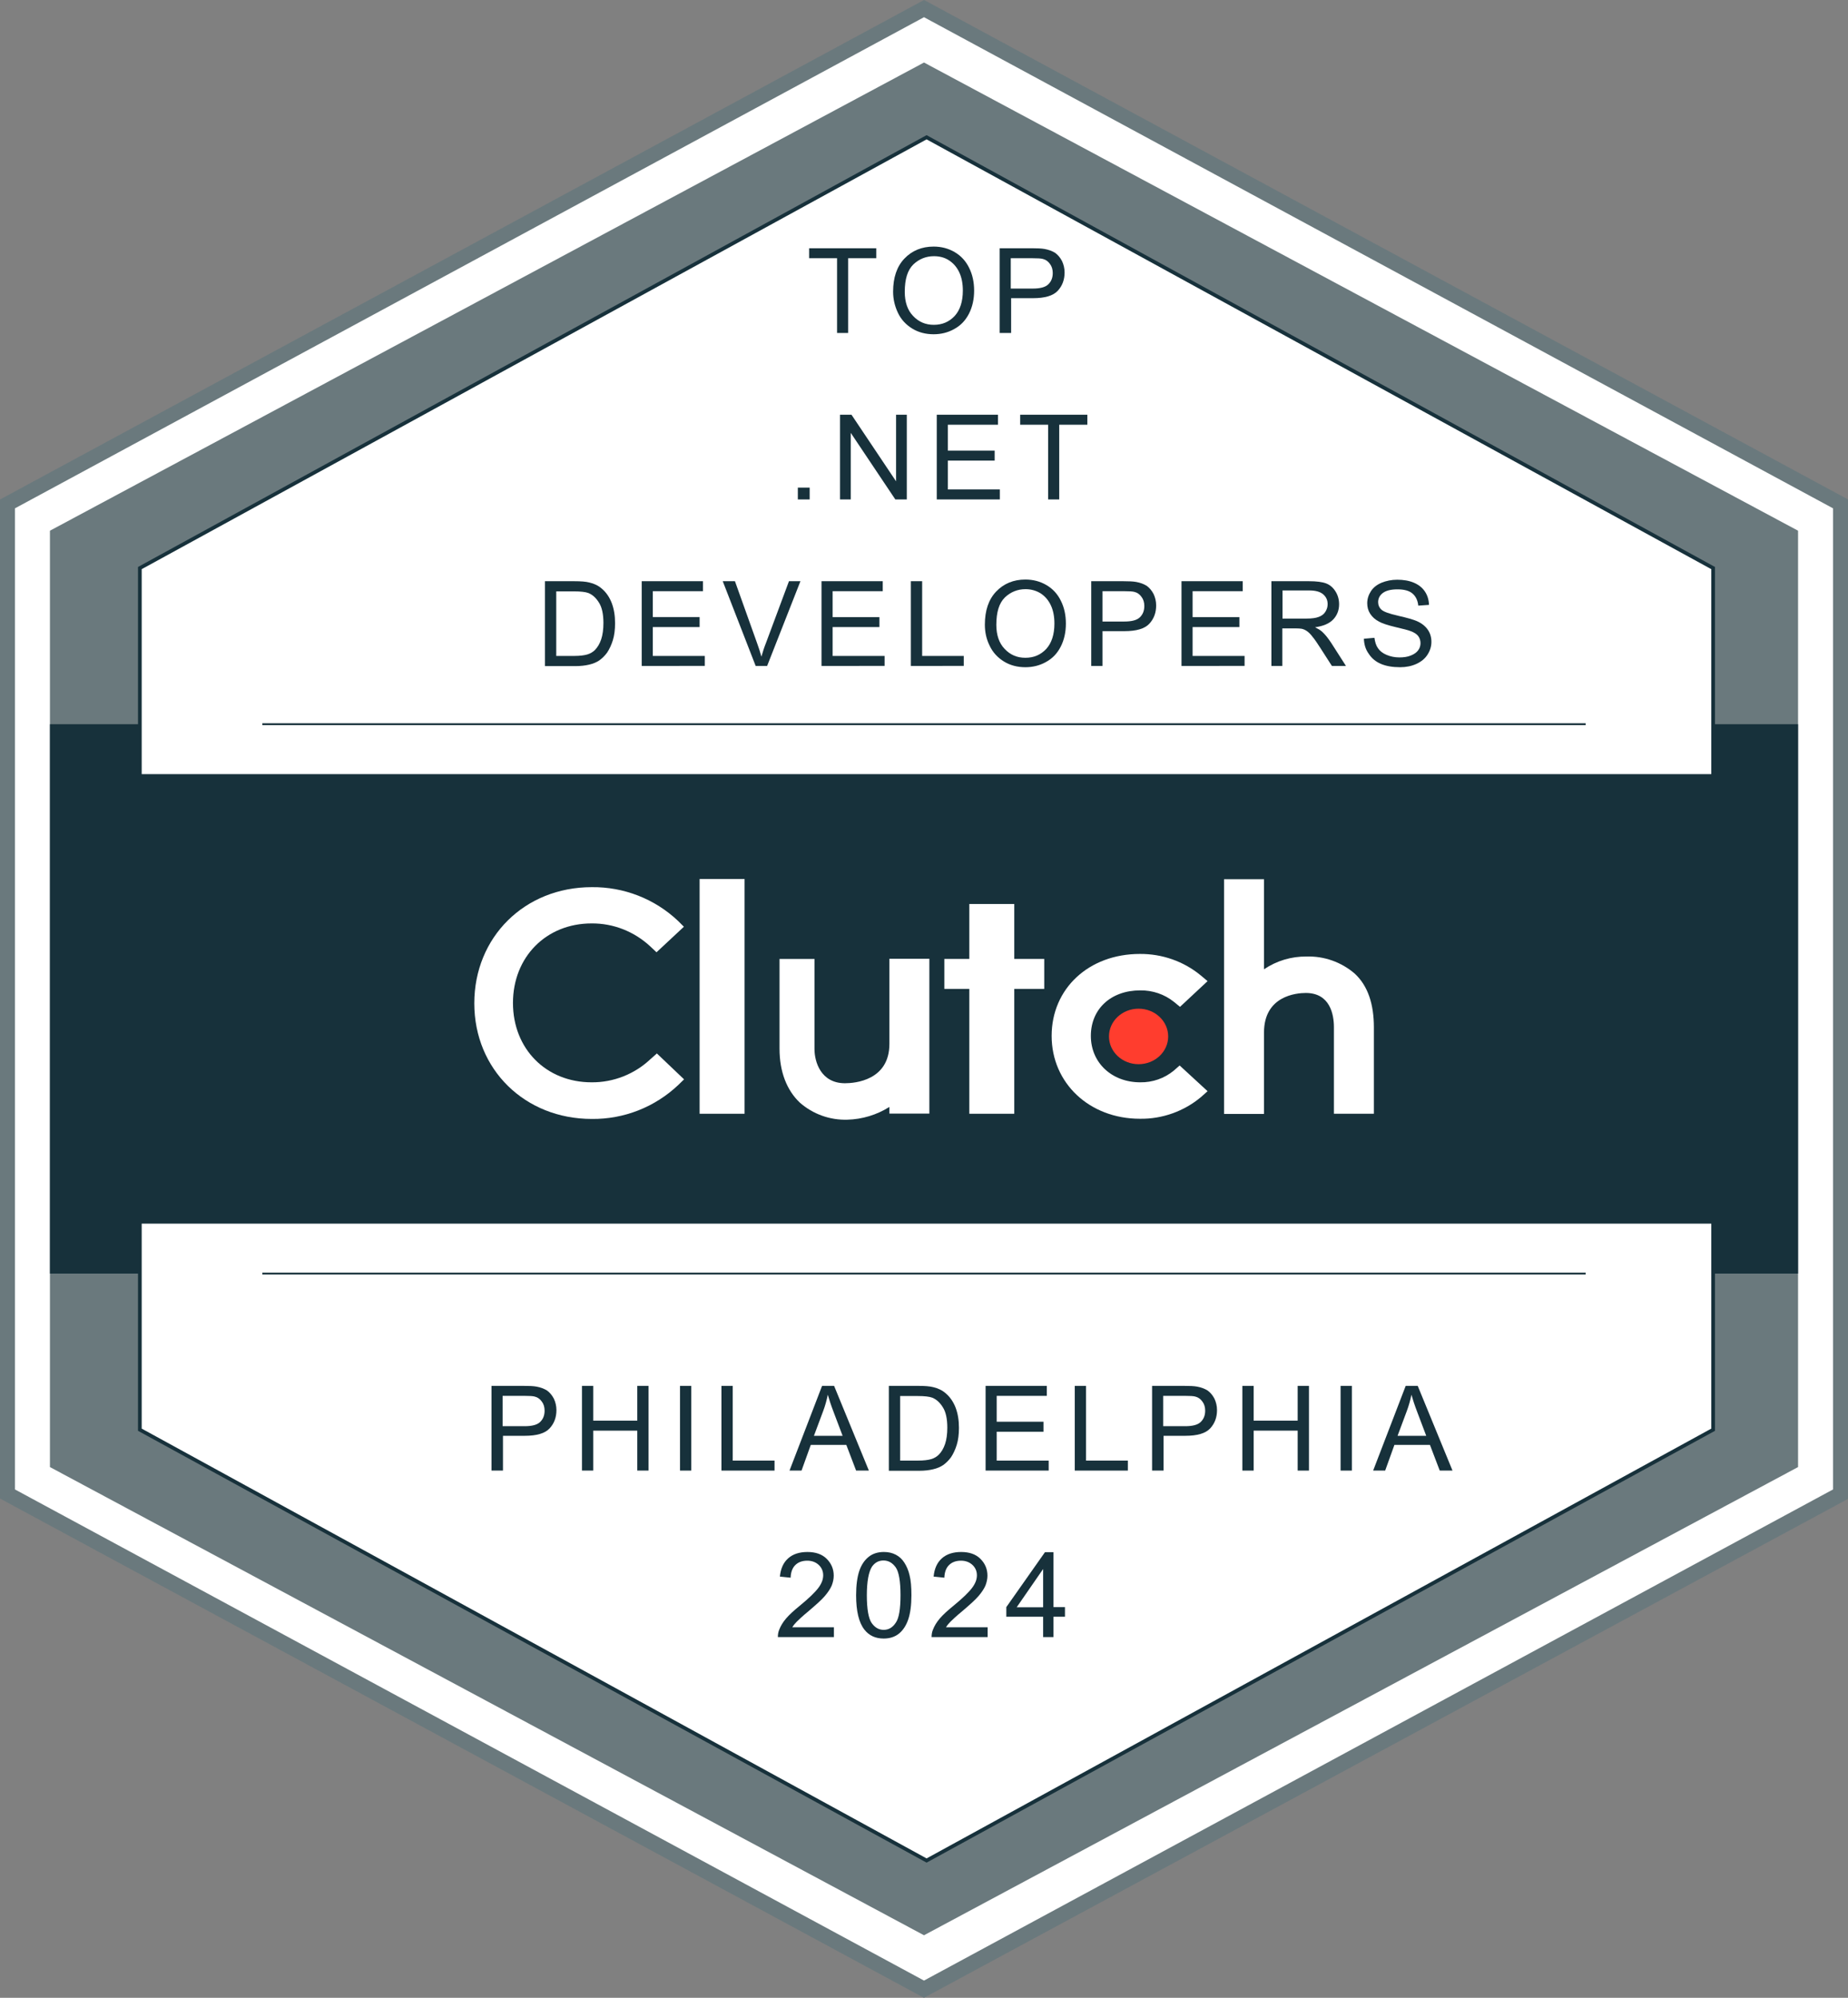 <?xml version="1.0" encoding="utf-8"?>
<!-- Generator: Adobe Illustrator 28.3.0, SVG Export Plug-In . SVG Version: 6.00 Build 0)  -->
<svg version="1.1" id="Layer_1" xmlns="http://www.w3.org/2000/svg" xmlns:xlink="http://www.w3.org/1999/xlink" x="0px" y="0px"
	 width="999px" height="1080px" viewBox="0 0 999 1080" style="enable-background:new 0 0 999 1080;" xml:space="preserve">
<rect x="0" y="0" width="999" height="1080" fill="#808080" stroke="none"/>
<style type="text/css">
	.st0{fill:#FFFFFF;}
	.st1{fill:#6A797D;}
	.st2{fill:#17313B;}
	.st3{fill:#FFFFFF;stroke:#17313B;stroke-width:2;stroke-miterlimit:10;}
	.st4{fill:none;stroke:#17313B;stroke-miterlimit:10;}
	.st5{fill:#FF3D2E;}
	.st6{enable-background:new    ;}
</style>
<polygon class="st0" points="996.3,272.3 996.3,807.7 500.9,1075.4 5.4,807.7 5.4,272.3 500.9,4.6 "/>
<path class="st1" d="M499.5,1080l-1.9-1L0,810.1V270l2.1-1.1L499.5,0l1.9,1L999,270v540.3L499.5,1080z M8.1,805.2l491.4,265.5
	l491.4-265.5V274.8L499.5,9.3L8.1,274.8V805.2z"/>
<polygon class="st1" points="972,286.9 972,793.1 499.5,1046.2 27,793.1 27,286.9 499.5,33.8 "/>
<rect x="27" y="391.5" class="st2" width="945" height="297"/>
<polygon class="st3" points="926.1,307.1 926.1,772.9 500.9,1005.8 75.6,772.9 75.6,307.1 500.9,74.2 "/>
<rect x="40.5" y="418.5" class="st2" width="918" height="243"/>
<line class="st4" x1="141.8" y1="688.5" x2="857.2" y2="688.5"/>
<line class="st4" x1="141.8" y1="391.5" x2="857.2" y2="391.5"/>
<rect x="378.2" y="475.2" class="st0" width="24.3" height="126.9"/>
<path class="st0" d="M480.8,564.3c0,19.8-18.7,21.3-24,21.3c-13.1,0-16.5-11.6-16.5-18.5v-48.7h-18.9V567c0,12.3,3.9,22.4,11,29.1
	c7.1,6.2,16.2,9.5,25.7,9.2c8-0.2,15.9-2.6,22.7-6.9v3.6h21.6v-83.7h-21.6L480.8,564.3L480.8,564.3z"/>
<polygon class="st0" points="548.3,488.7 524,488.7 524,518.4 510.5,518.4 510.5,534.6 524,534.6 524,602.1 548.3,602.1 
	548.3,534.6 564.5,534.6 564.5,518.4 548.3,518.4 "/>
<path class="st0" d="M634.5,578.8c-5.1,4.2-11.5,6.4-18.1,6.3c-15.4,0-26.7-10.6-26.7-25.1s10.8-24.6,26.7-24.6
	c6.6-0.1,13.1,2.1,18.2,6.2l3.3,2.7l14.9-13.9l-3.7-3.1c-9.2-7.6-20.9-11.7-32.9-11.6c-27.6,0-47.7,18.7-47.7,44.3
	s20.5,44.8,47.7,44.8c12,0.2,23.8-4,33-11.7l3.6-3.2L637.7,576L634.5,578.8L634.5,578.8z"/>
<path class="st0" d="M732.3,526.3c-7.2-6.2-16.5-9.5-26-9.2c-8.2-0.1-16.2,2.3-23,6.9v-48.7h-21.6v126.9h21.6v-44
	c0-19.8,17.4-21.4,22.6-21.4c13.1,0,15.2,11.6,15.2,18.5v46.8h21.6v-46.7C742.7,543.1,739.6,533,732.3,526.3L732.3,526.3z"/>
<ellipse class="st5" cx="615.5" cy="560.3" rx="16" ry="15"/>
<path class="st0" d="M351.6,572.6c-8.6,8.1-20,12.6-31.8,12.5c-24.6,0-42.5-18.1-42.5-42.9s17.9-43,42.5-43
	c11.8-0.1,23.1,4.4,31.7,12.4l3.4,3.2l14.8-13.8l-3.2-3.2c-12.6-11.9-29.3-18.4-46.6-18.2c-36.3,0-63.5,27-63.5,62.8
	s27.4,62.5,63.5,62.5c17.4,0.2,34.1-6.4,46.7-18.3l3.2-3.1l-14.7-14L351.6,572.6L351.6,572.6z"/>
<g class="st6">
	<path class="st2" d="M452.5,180v-40.4h-15.1v-5.4h36.3v5.4h-15.2V180H452.5z"/>
	<path class="st2" d="M482.8,157.7c0-7.6,2-13.6,6.1-17.9c4.1-4.3,9.4-6.5,15.8-6.5c4.2,0,8,1,11.4,3c3.4,2,6,4.8,7.8,8.5
		c1.8,3.6,2.7,7.7,2.7,12.3c0,4.6-0.9,8.8-2.8,12.5c-1.9,3.7-4.5,6.4-8,8.3c-3.4,1.9-7.1,2.8-11.1,2.8c-4.3,0-8.2-1-11.6-3.1
		c-3.4-2.1-6-4.9-7.7-8.5C483.7,165.5,482.8,161.7,482.8,157.7z M489.1,157.8c0,5.5,1.5,9.9,4.5,13c3,3.2,6.7,4.8,11.2,4.8
		c4.6,0,8.3-1.6,11.3-4.8c2.9-3.2,4.4-7.8,4.4-13.7c0-3.7-0.6-7-1.9-9.8s-3.1-4.9-5.5-6.5s-5.2-2.3-8.2-2.3c-4.3,0-8,1.5-11.1,4.4
		C490.6,146,489.1,150.9,489.1,157.8z"/>
	<path class="st2" d="M540.4,180v-45.8h17.3c3,0,5.4,0.1,7,0.4c2.2,0.4,4.1,1.1,5.7,2.1c1.5,1.1,2.7,2.5,3.7,4.4
		c0.9,1.9,1.4,4,1.4,6.2c0,3.9-1.2,7.2-3.7,9.9c-2.5,2.7-7,4-13.4,4h-11.8V180H540.4z M546.5,156h11.8c3.9,0,6.7-0.7,8.3-2.2
		c1.6-1.5,2.5-3.5,2.5-6.2c0-1.9-0.5-3.6-1.5-4.9c-1-1.4-2.2-2.3-3.8-2.7c-1-0.3-2.9-0.4-5.7-0.4h-11.7V156z"/>
</g>
<g class="st6">
	<path class="st2" d="M431.3,270v-6.4h6.4v6.4H431.3z"/>
	<path class="st2" d="M454.1,270v-45.8h6.2l24.1,36v-36h5.8V270h-6.2l-24.1-36v36H454.1z"/>
	<path class="st2" d="M506.4,270v-45.8h33.1v5.4h-27.1v14h25.3v5.4h-25.3v15.6h28.1v5.4H506.4z"/>
	<path class="st2" d="M566.6,270v-40.4h-15.1v-5.4h36.3v5.4h-15.2V270H566.6z"/>
</g>
<g class="st6">
	<path class="st2" d="M294.6,360v-45.8h15.8c3.6,0,6.3,0.2,8.2,0.7c2.6,0.6,4.9,1.7,6.7,3.3c2.4,2,4.2,4.7,5.4,7.8
		c1.2,3.2,1.8,6.8,1.8,10.9c0,3.5-0.4,6.6-1.2,9.2s-1.9,4.9-3.1,6.7c-1.3,1.8-2.7,3.1-4.2,4.2c-1.5,1-3.3,1.8-5.5,2.3
		c-2.1,0.5-4.6,0.8-7.4,0.8H294.6z M300.6,354.6h9.8c3,0,5.4-0.3,7.1-0.8s3.1-1.4,4.1-2.4c1.4-1.4,2.6-3.4,3.4-5.8
		c0.8-2.4,1.2-5.4,1.2-8.8c0-4.8-0.8-8.5-2.4-11c-1.6-2.6-3.5-4.3-5.7-5.2c-1.6-0.6-4.2-0.9-7.8-0.9h-9.6V354.6z"/>
	<path class="st2" d="M346.9,360v-45.8H380v5.4h-27.1v14h25.3v5.4h-25.3v15.6H381v5.4H346.9z"/>
	<path class="st2" d="M408.5,360l-17.8-45.8h6.6l11.9,33.3c1,2.7,1.8,5.2,2.4,7.5c0.7-2.5,1.5-5,2.5-7.5l12.4-33.3h6.2L414.7,360
		H408.5z"/>
	<path class="st2" d="M444.1,360v-45.8h33.1v5.4h-27.1v14h25.3v5.4h-25.3v15.6h28.1v5.4H444.1z"/>
	<path class="st2" d="M492.4,360v-45.8h6.1v40.4H521v5.4H492.4z"/>
	<path class="st2" d="M532.4,337.7c0-7.6,2-13.6,6.1-17.9c4.1-4.3,9.4-6.5,15.8-6.5c4.2,0,8,1,11.4,3c3.4,2,6,4.8,7.8,8.5
		c1.8,3.6,2.7,7.7,2.7,12.3c0,4.6-0.9,8.8-2.8,12.5c-1.9,3.7-4.5,6.4-8,8.3c-3.4,1.9-7.1,2.8-11.1,2.8c-4.3,0-8.2-1-11.6-3.1
		c-3.4-2.1-6-4.9-7.7-8.5C533.2,345.5,532.4,341.7,532.4,337.7z M538.6,337.8c0,5.5,1.5,9.9,4.5,13c3,3.2,6.7,4.8,11.2,4.8
		c4.6,0,8.3-1.6,11.3-4.8c2.9-3.2,4.4-7.8,4.4-13.7c0-3.7-0.6-7-1.9-9.8c-1.3-2.8-3.1-4.9-5.5-6.5c-2.4-1.5-5.2-2.3-8.2-2.3
		c-4.3,0-8,1.5-11.1,4.4C540.1,326,538.6,330.9,538.6,337.8z"/>
	<path class="st2" d="M589.9,360v-45.8h17.3c3,0,5.4,0.1,7,0.4c2.2,0.4,4.1,1.1,5.7,2.1c1.5,1.1,2.7,2.5,3.7,4.4
		c0.9,1.9,1.4,4,1.4,6.2c0,3.9-1.2,7.2-3.7,9.9c-2.5,2.7-7,4-13.4,4H596V360H589.9z M596,336h11.8c3.9,0,6.7-0.7,8.3-2.2
		c1.6-1.5,2.5-3.5,2.5-6.2c0-1.9-0.5-3.6-1.5-4.9c-1-1.4-2.2-2.3-3.8-2.7c-1-0.3-2.9-0.4-5.7-0.4H596V336z"/>
	<path class="st2" d="M638.7,360v-45.8h33.1v5.4h-27.1v14h25.3v5.4h-25.3v15.6h28.1v5.4H638.7z"/>
	<path class="st2" d="M687.3,360v-45.8h20.3c4.1,0,7.2,0.4,9.3,1.2c2.1,0.8,3.8,2.3,5.1,4.4c1.3,2.1,1.9,4.4,1.9,6.9
		c0,3.2-1.1,6-3.2,8.2c-2.1,2.2-5.4,3.6-9.8,4.2c1.6,0.8,2.8,1.5,3.7,2.3c1.8,1.6,3.4,3.7,5,6.1l8,12.5h-7.6l-6.1-9.5
		c-1.8-2.8-3.2-4.9-4.4-6.3c-1.1-1.5-2.2-2.5-3.1-3.1c-0.9-0.6-1.8-1-2.8-1.2c-0.7-0.1-1.8-0.2-3.4-0.2h-7V360H687.3z M693.4,334.4
		h13c2.8,0,4.9-0.3,6.5-0.9c1.6-0.6,2.8-1.5,3.6-2.8c0.8-1.3,1.2-2.6,1.2-4.1c0-2.2-0.8-3.9-2.4-5.3c-1.6-1.4-4.1-2.1-7.5-2.1h-14.5
		V334.4z"/>
	<path class="st2" d="M737.3,345.3l5.7-0.5c0.3,2.3,0.9,4.2,1.9,5.6c1,1.5,2.5,2.7,4.6,3.6c2.1,0.9,4.4,1.4,7,1.4
		c2.3,0,4.4-0.3,6.1-1c1.8-0.7,3.1-1.6,4-2.8c0.9-1.2,1.3-2.5,1.3-3.9c0-1.4-0.4-2.7-1.2-3.8c-0.8-1.1-2.2-2-4.1-2.7
		c-1.2-0.5-3.9-1.2-8.2-2.2c-4.2-1-7.2-2-8.8-2.9c-2.2-1.1-3.8-2.6-4.9-4.3c-1.1-1.7-1.6-3.6-1.6-5.7c0-2.3,0.7-4.5,2-6.5
		c1.3-2,3.2-3.5,5.8-4.6c2.5-1,5.3-1.6,8.4-1.6c3.4,0,6.4,0.5,9,1.6s4.6,2.7,6,4.8c1.4,2.1,2.1,4.5,2.2,7.2l-5.8,0.4
		c-0.3-2.9-1.4-5.1-3.2-6.6c-1.8-1.5-4.5-2.2-8-2.2c-3.7,0-6.3,0.7-8,2c-1.7,1.3-2.5,3-2.5,4.9c0,1.6,0.6,3,1.8,4.1
		c1.2,1.1,4.2,2.2,9.1,3.3c4.9,1.1,8.3,2.1,10.1,2.9c2.7,1.2,4.6,2.8,5.9,4.7c1.3,1.9,1.9,4.1,1.9,6.5c0,2.4-0.7,4.7-2.1,6.9
		c-1.4,2.2-3.4,3.8-6,5c-2.6,1.2-5.6,1.8-8.8,1.8c-4.1,0-7.6-0.6-10.4-1.8c-2.8-1.2-5-3-6.6-5.5
		C738.2,351.1,737.4,348.3,737.3,345.3z"/>
</g>
<g class="st6">
	<path class="st2" d="M265.7,795v-45.8H283c3,0,5.4,0.1,7,0.4c2.2,0.4,4.1,1.1,5.7,2.1c1.5,1.1,2.7,2.5,3.7,4.4
		c0.9,1.9,1.4,4,1.4,6.2c0,3.9-1.2,7.2-3.7,9.9c-2.5,2.7-7,4-13.4,4h-11.8V795H265.7z M271.8,771h11.8c3.9,0,6.7-0.7,8.3-2.2
		c1.6-1.5,2.5-3.5,2.5-6.2c0-1.9-0.5-3.6-1.5-4.9c-1-1.4-2.2-2.3-3.8-2.7c-1-0.3-2.9-0.4-5.7-0.4h-11.7V771z"/>
	<path class="st2" d="M314.6,795v-45.8h6.1V768h23.8v-18.8h6.1V795h-6.1v-21.6h-23.8V795H314.6z"/>
	<path class="st2" d="M367.6,795v-45.8h6.1V795H367.6z"/>
	<path class="st2" d="M390,795v-45.8h6.1v40.4h22.6v5.4H390z"/>
	<path class="st2" d="M426.8,795l17.6-45.8h6.5l18.8,45.8h-6.9l-5.3-13.9h-19.2l-5,13.9H426.8z M440,776.2h15.5l-4.8-12.7
		c-1.5-3.9-2.5-7-3.2-9.5c-0.6,2.9-1.4,5.9-2.5,8.8L440,776.2z"/>
	<path class="st2" d="M480.5,795v-45.8h15.8c3.6,0,6.3,0.2,8.2,0.7c2.6,0.6,4.9,1.7,6.7,3.3c2.4,2,4.2,4.7,5.4,7.8
		c1.2,3.2,1.8,6.8,1.8,10.9c0,3.5-0.4,6.6-1.2,9.2s-1.9,4.9-3.1,6.7c-1.3,1.8-2.7,3.1-4.2,4.2c-1.5,1-3.3,1.8-5.5,2.3
		c-2.1,0.5-4.6,0.8-7.4,0.8H480.5z M486.5,789.6h9.8c3,0,5.4-0.3,7.1-0.8s3.1-1.4,4.1-2.4c1.4-1.4,2.6-3.4,3.4-5.8
		c0.8-2.4,1.2-5.4,1.2-8.8c0-4.8-0.8-8.5-2.4-11c-1.6-2.6-3.5-4.3-5.7-5.2c-1.6-0.6-4.2-0.9-7.8-0.9h-9.6V789.6z"/>
	<path class="st2" d="M532.8,795v-45.8h33.1v5.4h-27.1v14h25.3v5.4h-25.3v15.6h28.1v5.4H532.8z"/>
	<path class="st2" d="M581,795v-45.8h6.1v40.4h22.6v5.4H581z"/>
	<path class="st2" d="M622.8,795v-45.8h17.3c3,0,5.4,0.1,7,0.4c2.2,0.4,4.1,1.1,5.7,2.1c1.5,1.1,2.7,2.5,3.7,4.4
		c0.9,1.9,1.4,4,1.4,6.2c0,3.9-1.2,7.2-3.7,9.9c-2.5,2.7-7,4-13.4,4h-11.8V795H622.8z M628.9,771h11.8c3.9,0,6.7-0.7,8.3-2.2
		c1.6-1.5,2.5-3.5,2.5-6.2c0-1.9-0.5-3.6-1.5-4.9c-1-1.4-2.2-2.3-3.8-2.7c-1-0.3-2.9-0.4-5.7-0.4h-11.7V771z"/>
	<path class="st2" d="M671.6,795v-45.8h6.1V768h23.8v-18.8h6.1V795h-6.1v-21.6h-23.8V795H671.6z"/>
	<path class="st2" d="M724.7,795v-45.8h6.1V795H724.7z"/>
	<path class="st2" d="M742.3,795l17.6-45.8h6.5l18.8,45.8h-6.9l-5.3-13.9h-19.2l-5,13.9H742.3z M755.5,776.2h15.5l-4.8-12.7
		c-1.5-3.9-2.5-7-3.2-9.5c-0.6,2.9-1.4,5.9-2.5,8.8L755.5,776.2z"/>
</g>
<g class="st6">
	<path class="st2" d="M450.8,879.6v5.4h-30.3c0-1.4,0.2-2.7,0.7-3.9c0.8-2.1,2-4.1,3.7-6.1c1.7-2,4.2-4.3,7.4-6.9
		c5-4.1,8.3-7.3,10.1-9.7c1.8-2.4,2.6-4.6,2.6-6.8c0-2.2-0.8-4.1-2.4-5.6s-3.7-2.3-6.2-2.3c-2.7,0-4.9,0.8-6.5,2.4s-2.4,3.9-2.5,6.8
		l-5.8-0.6c0.4-4.3,1.9-7.6,4.5-9.9c2.6-2.3,6.1-3.4,10.4-3.4c4.4,0,7.9,1.2,10.4,3.7s3.8,5.5,3.8,9.1c0,1.8-0.4,3.6-1.1,5.4
		c-0.8,1.8-2,3.6-3.7,5.6c-1.7,2-4.6,4.6-8.7,8.1c-3.4,2.8-5.5,4.8-6.5,5.8c-1,1-1.8,2-2.4,3H450.8z"/>
	<path class="st2" d="M462.8,862.4c0-5.4,0.6-9.8,1.7-13.1c1.1-3.3,2.8-5.8,5-7.6c2.2-1.8,5-2.7,8.3-2.7c2.5,0,4.6,0.5,6.5,1.5
		c1.9,1,3.4,2.4,4.6,4.3c1.2,1.9,2.2,4.1,2.8,6.8c0.7,2.7,1,6.3,1,10.8c0,5.4-0.6,9.7-1.7,13c-1.1,3.3-2.8,5.9-5,7.7
		c-2.2,1.8-5,2.7-8.3,2.7c-4.4,0-7.9-1.6-10.4-4.8C464.3,877.2,462.8,871,462.8,862.4z M468.6,862.4c0,7.5,0.9,12.5,2.6,15
		c1.8,2.5,3.9,3.7,6.5,3.7c2.6,0,4.8-1.2,6.5-3.8c1.8-2.5,2.6-7.5,2.6-15c0-7.5-0.9-12.6-2.6-15c-1.8-2.5-4-3.7-6.6-3.7
		c-2.6,0-4.6,1.1-6.2,3.3C469.6,849.7,468.6,854.9,468.6,862.4z"/>
	<path class="st2" d="M533.9,879.6v5.4h-30.3c0-1.4,0.2-2.7,0.7-3.9c0.8-2.1,2-4.1,3.7-6.1s4.2-4.3,7.4-6.9c5-4.1,8.3-7.3,10.1-9.7
		c1.8-2.4,2.6-4.6,2.6-6.8c0-2.2-0.8-4.1-2.4-5.6s-3.7-2.3-6.2-2.3c-2.7,0-4.9,0.8-6.5,2.4s-2.4,3.9-2.5,6.8l-5.8-0.6
		c0.4-4.3,1.9-7.6,4.5-9.9c2.6-2.3,6.1-3.4,10.4-3.4c4.4,0,7.9,1.2,10.4,3.7s3.8,5.5,3.8,9.1c0,1.8-0.4,3.6-1.1,5.4
		c-0.8,1.8-2,3.6-3.7,5.6c-1.7,2-4.6,4.6-8.7,8.1c-3.4,2.8-5.5,4.8-6.5,5.8c-1,1-1.8,2-2.4,3H533.9z"/>
	<path class="st2" d="M563.9,885v-11h-19.9v-5.2l20.9-29.7h4.6v29.7h6.2v5.2h-6.2v11H563.9z M563.9,868.9v-20.7l-14.3,20.7H563.9z"
		/>
</g>
</svg>